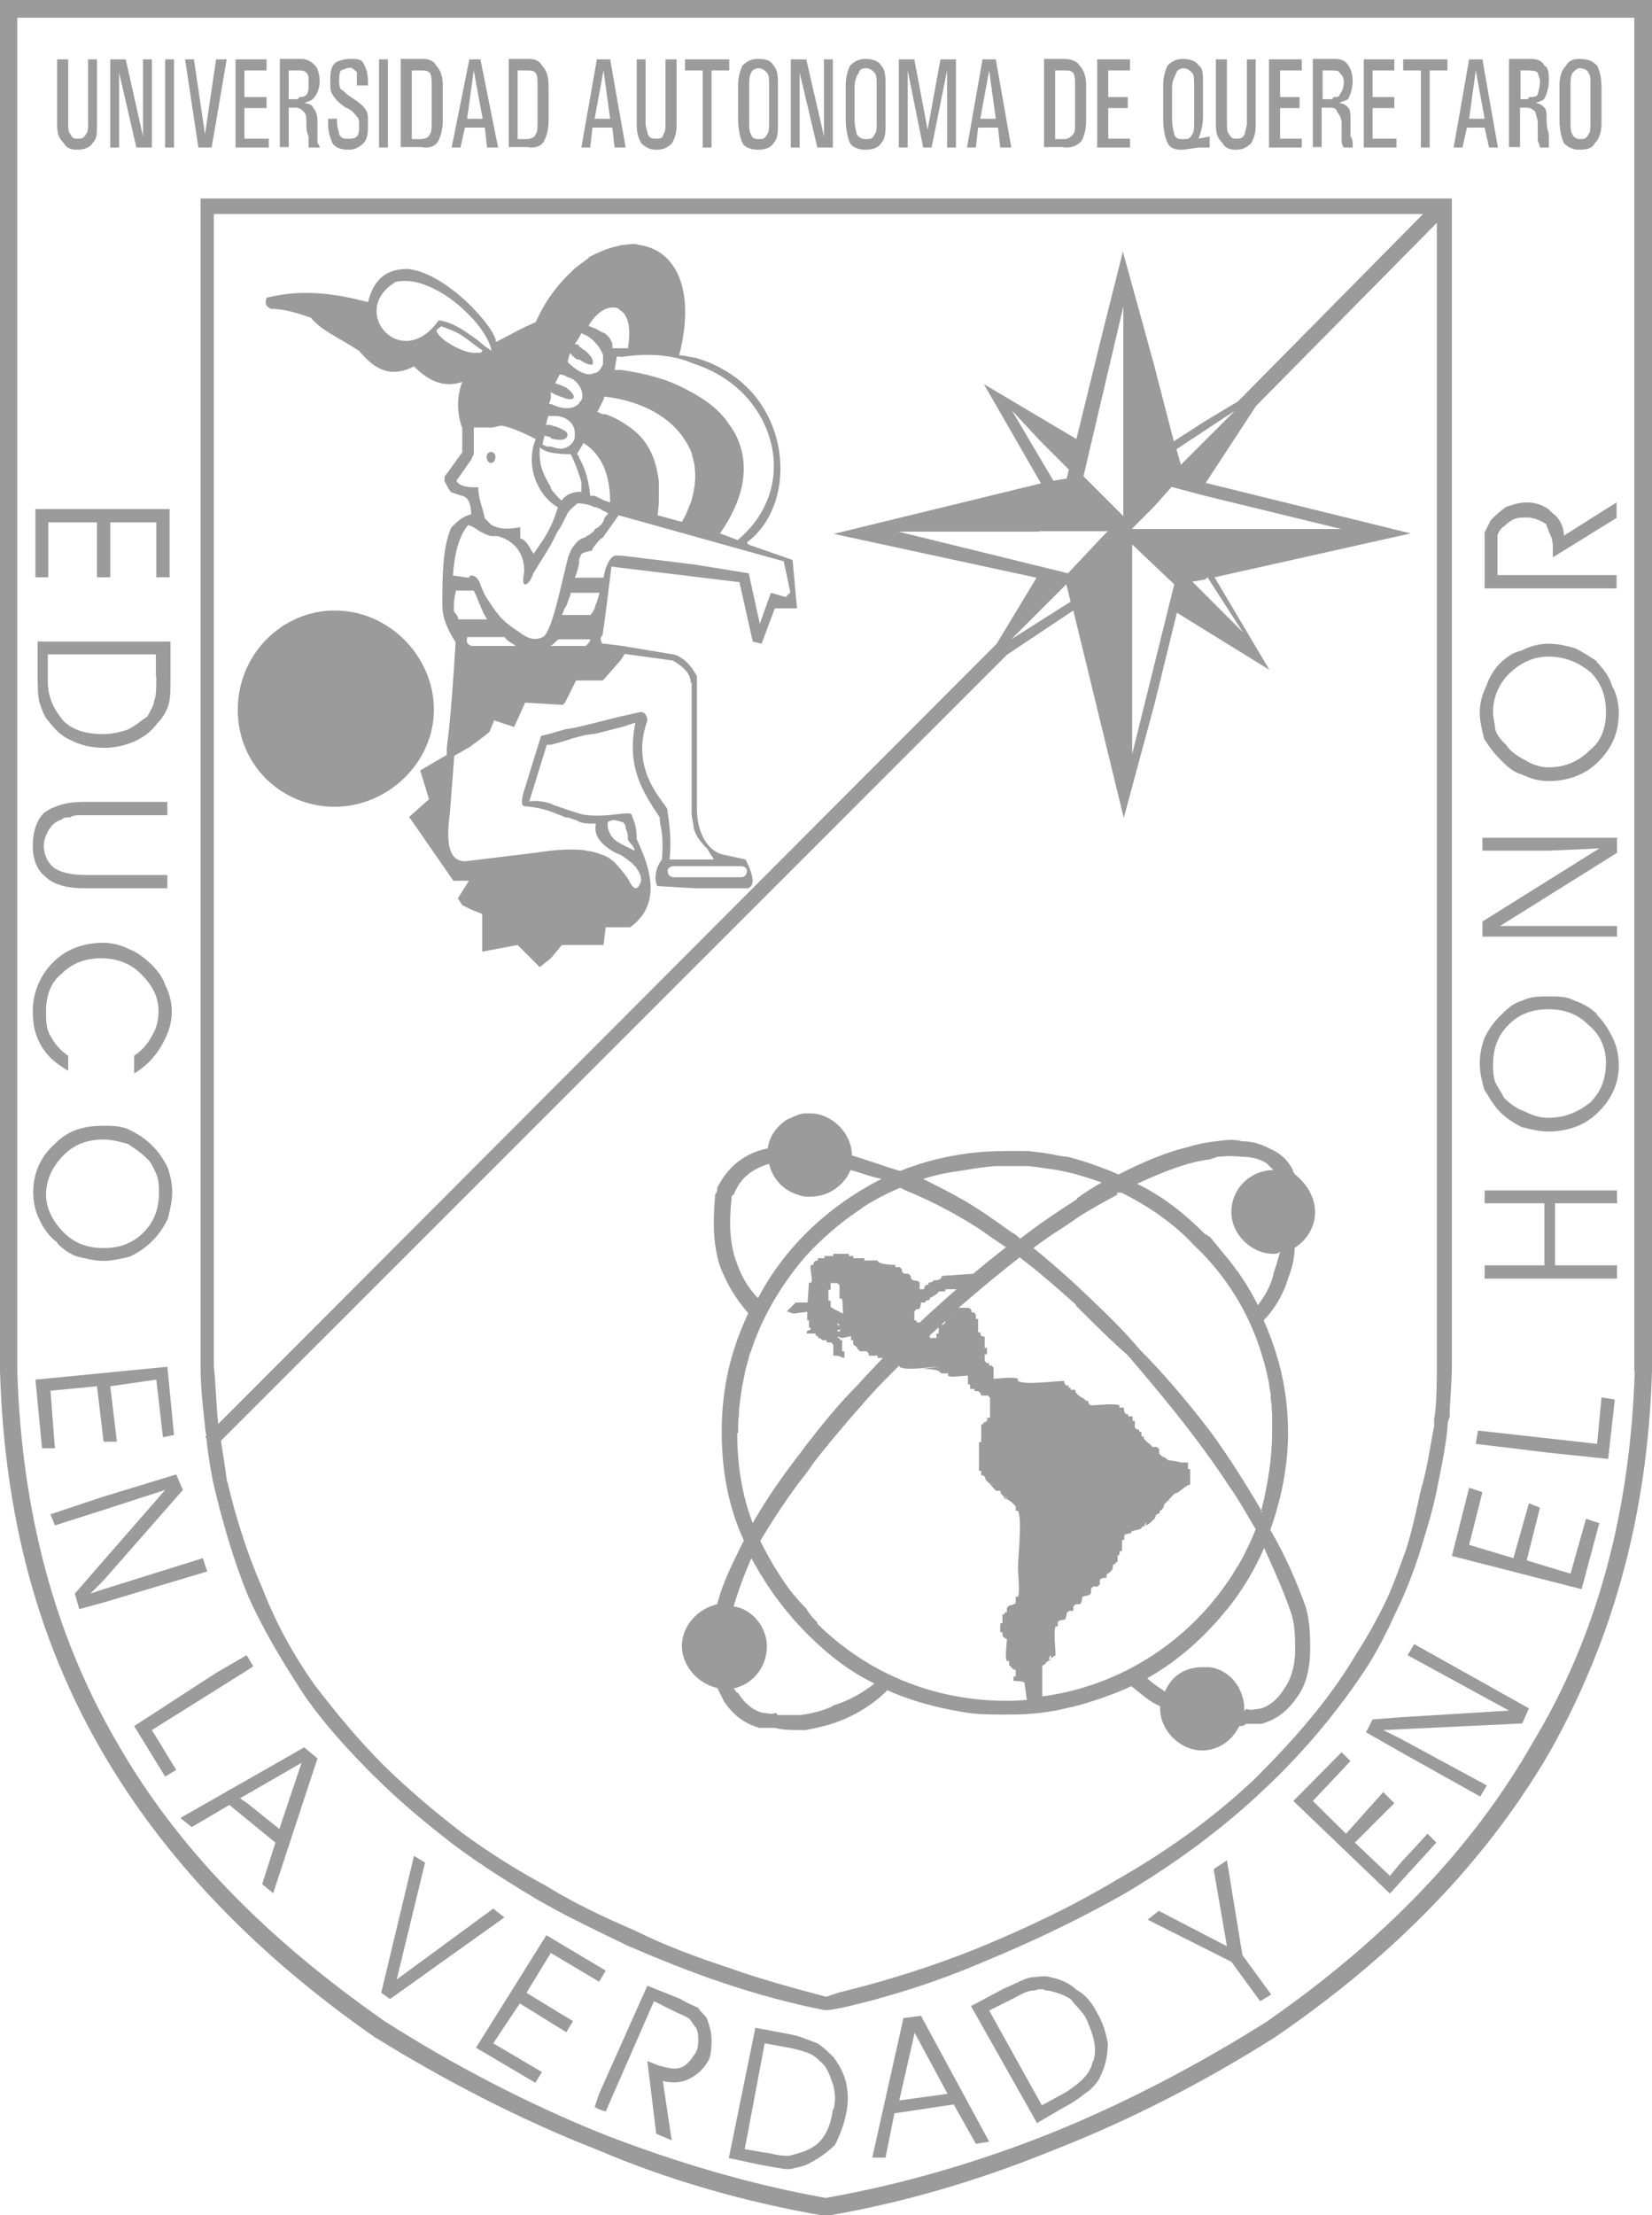 <?xml version="1.0" encoding="UTF-8"?>
<svg id="uuid-54b910a9-ac3d-4aa6-838c-bded0f891dce" data-name="Capa 1" xmlns="http://www.w3.org/2000/svg" viewBox="0 0 37.31 50">
  <defs>
    <style>
      .uuid-115b1f84-6197-4be4-980b-b2d78dd69f38 {
        fill: #9c9b9b;
        fill-rule: evenodd;
      }
    </style>
  </defs>
  <path class="uuid-115b1f84-6197-4be4-980b-b2d78dd69f38" d="M37.11,0H0v30.95c.1,3.28.85,6.07,2.29,8.56,1.44,2.49,3.53,4.63,6.17,6.47,1.54.95,3.23,1.84,5.02,2.54,1.64.7,3.38,1.19,5.12,1.49h.1c1.74-.3,3.43-.8,5.12-1.49,1.79-.7,3.48-1.59,4.98-2.54,2.69-1.84,4.78-3.98,6.22-6.47,1.39-2.49,2.19-5.27,2.29-8.56V0h-.2ZM36.92,30.95c-.1,3.18-.85,5.97-2.29,8.36-1.39,2.44-3.38,4.48-6.02,6.32-1.49.94-3.18,1.84-4.93,2.54-1.64.65-3.33,1.14-5.03,1.44-1.69-.3-3.38-.8-5.03-1.44-1.74-.7-3.43-1.59-4.92-2.54-2.64-1.84-4.68-3.88-6.07-6.32-1.39-2.39-2.14-5.17-2.24-8.36V.4h36.52v30.55Z"/>
  <path class="uuid-115b1f84-6197-4be4-980b-b2d78dd69f38" d="M4.53,4.48v26.37c0,.45.05.9.1,1.34,0,.07.02.15.03.22l-.03.03.03.02c.04.36.09.71.17,1.07.2.85.45,1.69.75,2.44.35.8.8,1.54,1.29,2.29.45.65.99,1.24,1.54,1.79.6.6,1.19,1.09,1.84,1.59.6.45,1.24.85,1.89,1.24.7.4,1.34.7,2.04,1.04.7.3,1.44.6,2.19.85.75.25,1.49.45,2.24.6h.1l.3-.05c1.09-.25,2.19-.6,3.23-1.05,1.09-.45,2.14-.95,3.18-1.54,1.09-.65,2.19-1.44,3.18-2.39.85-.8,1.64-1.74,2.29-2.74.25-.4.45-.8.65-1.24.2-.4.35-.8.5-1.24.15-.5.3-.95.4-1.44.1-.5.2-.95.25-1.44,0-.05,0-.15.05-.25,0-.35.05-.75.05-1.14V4.48H4.53ZM32.39,31.99v.2c-.1.5-.15.94-.3,1.44-.1.45-.2.94-.35,1.39-.15.4-.3.85-.5,1.24-.2.4-.4.75-.65,1.14-.6,1-1.39,1.89-2.24,2.74-.95.9-1.99,1.64-3.13,2.29-1,.6-2.04,1.09-3.13,1.54-.99.4-2.09.75-3.13,1l-.3.1c-.75-.2-1.49-.4-2.19-.65-.75-.25-1.44-.5-2.14-.85-.7-.3-1.34-.6-1.99-1-.65-.35-1.29-.75-1.89-1.19-.65-.5-1.24-1-1.79-1.54-.55-.55-1.04-1.14-1.54-1.79-.5-.7-.9-1.44-1.19-2.19-.35-.8-.6-1.59-.8-2.44v.05c-.04-.32-.09-.63-.14-.95L22.74,14.78l.75-.5.75-.5,1.14,4.68.7-2.59.5-2.04,2.09,1.29-1.24-2.09,4.43-.99-4.63-1.14,1.14-1.74,4.08-4.13v25.82c0,.35,0,.75-.05,1.14ZM23.48,11.99h1.54l-.1.1-.8.85-3.83-.94h3.18ZM22.84,9.25l.65.7.65.65-.05.2-.3.05-.94-1.59ZM25.37,6.92v4.73l-.45-.45-.45-.45.9-3.83ZM27.86,9.3l-1.19,1.19-.1-.35,1.29-.85ZM27.21,11.19l3.08.75h-4.73l.5-.5.4-.45.75.2ZM26.92,13.13l.3-.05.05-.05.8,1.24-1.14-1.14ZM25.57,12.29l.95.9-.95,3.83v-4.73ZM24.08,13.18l.1.4-1.34.85,1.24-1.24ZM32.14,4.83l-4.18,4.23-.75.45-.7.45-.45-1.74-.7-2.54-.45,1.79-.6,2.44-2.09-1.24,1.29,2.24-4.68,1.14,4.58.99-.9,1.49L4.93,32.14c-.05-.4-.05-.85-.1-1.29V4.83h27.32Z"/>
  <path class="uuid-115b1f84-6197-4be4-980b-b2d78dd69f38" d="M25.97,32.54s0,.07.01.09c0,0,0-.03-.01-.09Z"/>
  <path class="uuid-115b1f84-6197-4be4-980b-b2d78dd69f38" d="M26.32,32.93h0s0,0,0,0c0,0,0,0,0,0Z"/>
  <path class="uuid-115b1f84-6197-4be4-980b-b2d78dd69f38" d="M23.73,37.46s-.03,0-.04,0c.01.02.04.02.04,0Z"/>
  <path class="uuid-115b1f84-6197-4be4-980b-b2d78dd69f38" d="M22.74,33.88s-.05-.07-.06-.09c-.02,0,0,.02.06.09Z"/>
  <path class="uuid-115b1f84-6197-4be4-980b-b2d78dd69f38" d="M26.47,33.88s-.07,0-.09.01c0,0,.03,0,.09-.01Z"/>
  <path class="uuid-115b1f84-6197-4be4-980b-b2d78dd69f38" d="M26.32,32.89s0,.04.02.06c0,0,0-.02-.02-.06Z"/>
  <path class="uuid-115b1f84-6197-4be4-980b-b2d78dd69f38" d="M26.34,32.94s0,0,0,0c.02.02.02.01,0,0Z"/>
  <polygon class="uuid-115b1f84-6197-4be4-980b-b2d78dd69f38" points="31.64 42.04 31.39 42.34 30.6 41.59 31.49 40.7 31.24 40.45 30.4 41.39 29.65 40.65 30.5 39.75 30.3 39.55 29.21 40.65 31.39 42.74 32.44 41.59 32.24 41.39 31.64 42.04"/>
  <polygon class="uuid-115b1f84-6197-4be4-980b-b2d78dd69f38" points="5.49 37.76 5.57 37.71 5.72 37.61 5.57 37.36 4.88 37.76 3.03 38.96 3.73 40.1 3.98 39.95 3.43 39.05 5.49 37.76"/>
  <path class="uuid-115b1f84-6197-4be4-980b-b2d78dd69f38" d="M4.08,41.04l.25.2.85-.5,1.04.85-.3.94.25.2,1-3.04-.3-.25-2.79,1.59ZM6.32,41.29l-.75-.6-.15-.1,1.39-.8-.5,1.49Z"/>
  <polygon class="uuid-115b1f84-6197-4be4-980b-b2d78dd69f38" points="12.44 44.08 13.53 44.73 13.68 44.48 12.34 43.68 10.75 46.22 12.09 47.01 12.24 46.77 11.14 46.12 11.74 45.22 12.79 45.87 12.94 45.62 11.89 44.98 12.44 44.08"/>
  <path class="uuid-115b1f84-6197-4be4-980b-b2d78dd69f38" d="M24.33,44.93c-.15-.15-.35-.25-.6-.3-.15-.05-.3,0-.45,0-.2.05-.35.15-.6.25l-.75.4,1.49,2.64.6-.35c.3-.15.45-.3.6-.4.1-.1.2-.2.25-.35.1-.2.15-.45.15-.7-.05-.25-.1-.45-.25-.7-.1-.2-.25-.4-.45-.5ZM24.68,46.52c-.05.3-.3.5-.6.7l-.55.3-1.19-2.14.5-.25c.2-.1.35-.2.5-.2.03,0,.08-.02.12-.03.03,0,.07,0,.1,0,.04.03.08.03.13.03.2.05.35.1.5.2.1.15.25.25.35.45.15.35.25.65.15.95Z"/>
  <polygon class="uuid-115b1f84-6197-4be4-980b-b2d78dd69f38" points="27.71 41.99 27.41 42.19 27.71 43.93 26.17 43.13 25.92 43.33 27.81 44.28 28.46 45.17 28.71 45.02 28.06 44.13 27.71 41.99"/>
  <path class="uuid-115b1f84-6197-4be4-980b-b2d78dd69f38" d="M15.77,45.32c-.1-.05-.25-.1-.4-.2l-.75-.3-1.09,2.44-.1.3.1.05.15.05,1.09-2.49.4.2c.2.1.35.15.4.2.05.05.1.15.15.2.05.1.05.2.05.25,0,.1,0,.2-.05.3-.1.15-.2.3-.35.35-.15.05-.3,0-.5-.05l-.25-.1.2,1.64.35.15-.2-1.34c.2.05.4.05.6-.05.2-.1.35-.25.45-.45.05-.15.05-.3.05-.45s-.05-.3-.1-.45c-.05-.1-.15-.15-.2-.25Z"/>
  <path class="uuid-115b1f84-6197-4be4-980b-b2d78dd69f38" d="M20.4,45.57l-.7,3.13h.3l.2-1,1.34-.2.5.89.3-.05-1.54-2.84-.4.05ZM20.65,45.87l.75,1.39-1.09.15.35-1.54Z"/>
  <path class="uuid-115b1f84-6197-4be4-980b-b2d78dd69f38" d="M18.81,46.42c-.1-.1-.2-.2-.35-.3-.15-.05-.35-.15-.6-.2l-.8-.15-.6,2.94.7.15c.3.05.5.1.65.1h.05c.15-.05.3-.05.45-.15.2-.1.4-.25.55-.4.1-.2.2-.45.25-.7.05-.25.05-.45,0-.7-.05-.2-.15-.4-.3-.6ZM18.81,47.61c-.05.4-.2.7-.45.85-.15.1-.35.15-.54.2-.12,0-.26-.01-.4-.05l-.6-.1.45-2.39.55.1c.25.05.4.1.5.15.1.05.2.15.3.25.1.15.15.3.2.45.05.2.05.4,0,.55Z"/>
  <path class="uuid-115b1f84-6197-4be4-980b-b2d78dd69f38" d="M.85,14.48v.7c0,.3,0,.55.05.7.05.15.1.3.2.4.15.2.3.35.55.45.2.1.45.15.7.15s.45-.05.7-.15c.2-.1.35-.2.5-.4.1-.1.2-.25.25-.4.05-.15.05-.35.05-.6v-.85H.85ZM3.53,15.27c0,.25,0,.45-.05.55,0,.1-.1.25-.15.35-.15.1-.25.2-.45.3-.15.05-.35.1-.55.1-.4,0-.7-.1-.9-.3-.2-.25-.35-.5-.35-.9v-.6h2.44v.5Z"/>
  <polygon class="uuid-115b1f84-6197-4be4-980b-b2d78dd69f38" points="11.14 43.08 8.96 44.68 9.6 42.04 9.35 41.89 8.61 44.98 8.81 45.12 11.39 43.28 11.14 43.08"/>
  <path class="uuid-115b1f84-6197-4be4-980b-b2d78dd69f38" d="M1.04,19.8c.15.15.45.25.85.25h1.89v-.3h-1.84c-.3,0-.55-.05-.7-.15-.15-.1-.25-.3-.25-.5,0-.15.05-.25.1-.35.1-.15.15-.2.3-.25.05-.05.1-.05.2-.05.05-.05.15-.05.3-.05h1.89v-.3h-1.89c-.4,0-.7.1-.9.25-.15.15-.25.4-.25.75,0,.3.1.55.3.7Z"/>
  <polygon class="uuid-115b1f84-6197-4be4-980b-b2d78dd69f38" points="1.09 11.79 2.19 11.79 2.19 13.03 2.34 13.03 2.49 13.03 2.49 11.79 3.53 11.79 3.53 13.03 3.83 13.03 3.83 11.49 2.34 11.49 .8 11.49 .8 13.03 1.09 13.03 1.09 11.79"/>
  <path class="uuid-115b1f84-6197-4be4-980b-b2d78dd69f38" d="M1.54,24.18v-.35c-.15-.1-.3-.25-.4-.45-.1-.15-.1-.35-.1-.55,0-.35.1-.65.35-.85.25-.25.55-.35.89-.35s.65.1.9.35c.25.25.4.5.4.85,0,.2-.05.4-.15.55-.1.2-.25.35-.4.45v.4c.25-.15.45-.35.6-.6.15-.25.25-.5.25-.8,0-.2-.05-.4-.15-.6-.05-.15-.15-.3-.3-.45-.15-.15-.35-.3-.5-.35-.2-.1-.4-.15-.6-.15-.45,0-.85.15-1.14.45-.3.3-.45.7-.45,1.09,0,.3.05.55.2.8.15.25.35.4.6.55Z"/>
  <polygon class="uuid-115b1f84-6197-4be4-980b-b2d78dd69f38" points="1.14 31.39 2.19 31.29 2.34 32.54 2.64 32.54 2.49 31.29 3.53 31.14 3.68 32.44 3.93 32.39 3.78 30.85 .8 31.14 .95 32.69 1.24 32.69 1.14 31.39"/>
  <path class="uuid-115b1f84-6197-4be4-980b-b2d78dd69f38" d="M1.29,28.06c.15.15.3.25.45.3.2.05.4.1.6.1s.4-.05.6-.1c.2-.1.35-.2.5-.35.15-.15.25-.3.35-.5.05-.2.1-.4.1-.6s-.05-.4-.1-.55c-.1-.2-.2-.35-.35-.5-.15-.15-.3-.25-.5-.35-.2-.1-.4-.1-.6-.1-.45,0-.8.1-1.09.4-.35.3-.5.7-.5,1.09,0,.25.05.45.15.65.1.2.2.35.4.5ZM1.44,26.07c.25-.25.55-.35.9-.35.2,0,.35.05.55.1.15.1.3.2.45.35.1.1.15.25.2.35.05.15.05.25.05.4,0,.35-.1.65-.35.9-.25.25-.55.35-.9.35s-.65-.1-.9-.35c-.25-.25-.4-.55-.4-.85,0-.35.15-.65.4-.9Z"/>
  <polygon class="uuid-115b1f84-6197-4be4-980b-b2d78dd69f38" points="4.58 35.17 2.34 35.87 2.04 35.97 2.34 35.67 4.13 33.63 3.98 33.28 2.34 33.78 1.14 34.18 1.24 34.43 2.34 34.08 3.73 33.63 1.69 35.97 1.79 36.32 2.34 36.17 4.68 35.47 4.58 35.17"/>
  <path class="uuid-115b1f84-6197-4be4-980b-b2d78dd69f38" d="M33.53,12.04v1.24h2.98v-.3h-2.69v-.9s.05-.15.15-.2c.05-.05.1-.1.2-.15.1-.05.2-.05.3-.05.15,0,.3.05.45.15,0,.05.05.1.05.15.05.1.1.2.1.35v.25l1.44-.89v-.35l-1.19.75c0-.2-.1-.4-.25-.5q-.05-.05-.1-.1c-.15-.1-.3-.15-.5-.15-.15,0-.3.05-.45.1-.15.1-.25.2-.35.3-.05.1-.1.2-.15.3Z"/>
  <polygon class="uuid-115b1f84-6197-4be4-980b-b2d78dd69f38" points="33.48 21.14 34.98 21.14 36.52 21.14 36.52 20.9 34.98 20.9 33.88 20.9 36.52 19.25 36.52 18.91 34.98 18.91 33.48 18.91 33.48 19.2 34.98 19.2 36.12 19.15 33.48 20.8 33.48 21.14"/>
  <path class="uuid-115b1f84-6197-4be4-980b-b2d78dd69f38" d="M36.07,14.93c-.15-.1-.3-.2-.5-.3-.2-.05-.35-.1-.6-.1-.2,0-.4.05-.6.15-.2.05-.35.15-.5.3-.15.15-.25.35-.3.5-.1.2-.15.4-.15.6s.05.4.1.6c.1.15.2.3.35.45.15.15.3.3.5.35.2.1.4.15.6.15.45,0,.85-.15,1.14-.45.3-.3.45-.65.45-1.09,0-.2-.05-.45-.15-.6-.05-.2-.2-.4-.35-.55ZM35.92,16.92c-.25.25-.55.4-.95.4-.15,0-.35-.05-.5-.15-.2-.1-.35-.2-.45-.35-.1-.1-.2-.2-.25-.35,0-.1-.05-.25-.05-.4,0-.35.15-.65.35-.85.25-.25.55-.4.9-.4.4,0,.7.15.95.35.25.25.35.55.35.9s-.1.65-.35.85Z"/>
  <polygon class="uuid-115b1f84-6197-4be4-980b-b2d78dd69f38" points="31.79 37.36 34.08 38.61 31.64 38.76 31 38.81 30.85 39.1 31.64 39.55 33.43 40.55 33.58 40.3 31.64 39.25 31.24 39.05 34.38 38.9 34.53 38.56 31.94 37.11 31.79 37.36"/>
  <path class="uuid-115b1f84-6197-4be4-980b-b2d78dd69f38" d="M36.07,22.89c-.15-.15-.35-.25-.5-.3-.2-.1-.35-.1-.6-.1-.2,0-.4,0-.6.1-.2.05-.35.2-.5.35-.15.15-.25.3-.35.5-.05.15-.1.35-.1.55,0,.25.05.4.1.6.1.15.2.35.35.5.15.15.3.25.5.35.2.05.4.1.6.1.45,0,.85-.15,1.14-.45.3-.3.45-.65.45-1.04,0-.25-.05-.45-.15-.65-.1-.2-.2-.35-.35-.5ZM35.92,24.88c-.25.2-.55.35-.95.35-.2,0-.35-.05-.55-.15-.15-.05-.3-.15-.45-.3-.05-.1-.15-.25-.2-.35-.05-.15-.05-.3-.05-.4,0-.35.1-.65.35-.9.25-.25.55-.35.9-.35s.65.1.9.35c.25.2.4.5.4.85s-.1.65-.35.9Z"/>
  <polygon class="uuid-115b1f84-6197-4be4-980b-b2d78dd69f38" points="33.53 26.87 33.53 27.16 34.88 27.16 34.88 28.56 33.53 28.56 33.53 28.86 34.98 28.86 36.52 28.86 36.52 28.56 35.12 28.56 35.12 27.16 36.52 27.16 36.52 26.87 34.98 26.87 33.53 26.87"/>
  <polygon class="uuid-115b1f84-6197-4be4-980b-b2d78dd69f38" points="35.47 35.52 34.48 35.22 34.78 34.03 34.53 33.93 34.18 35.17 33.18 34.87 33.48 33.68 33.18 33.58 32.79 35.12 35.72 35.87 36.12 34.38 35.82 34.28 35.47 35.52"/>
  <polygon class="uuid-115b1f84-6197-4be4-980b-b2d78dd69f38" points="36.07 32.59 33.38 32.29 33.33 32.59 34.98 32.79 36.32 32.93 36.47 31.59 36.17 31.54 36.07 32.59"/>
  <path class="uuid-115b1f84-6197-4be4-980b-b2d78dd69f38" d="M13.33,3.33l.05-.45h.45l.05.45h.25l-.35-1.99h-.3l-.35,1.99h.2ZM13.63,1.59l.15,1.09h-.35l.2-1.09Z"/>
  <polygon class="uuid-115b1f84-6197-4be4-980b-b2d78dd69f38" points="15.87 3.33 15.97 3.33 16.07 3.33 16.07 1.59 16.47 1.59 16.47 1.44 16.47 1.34 15.47 1.34 15.47 1.44 15.47 1.59 15.87 1.59 15.87 3.33"/>
  <path class="uuid-115b1f84-6197-4be4-980b-b2d78dd69f38" d="M14.83,3.38c.15,0,.25-.05.35-.15.05-.1.1-.2.1-.4v-1.49h-.25v1.44c0,.1,0,.2-.05.25,0,.1-.1.1-.15.1-.1,0-.15,0-.2-.1,0-.05-.05-.15-.05-.25v-1.44h-.2v1.49c0,.2.05.3.1.4.1.1.2.15.35.15Z"/>
  <polygon class="uuid-115b1f84-6197-4be4-980b-b2d78dd69f38" points="6.07 3.23 6.07 3.13 5.52 3.13 5.52 2.44 6.02 2.44 6.02 2.34 6.02 2.19 5.52 2.19 5.52 1.59 6.02 1.59 6.02 1.44 6.02 1.34 5.32 1.34 5.32 3.33 6.07 3.33 6.07 3.23"/>
  <polygon class="uuid-115b1f84-6197-4be4-980b-b2d78dd69f38" points="4.63 3.33 4.78 3.33 5.12 1.34 4.98 1.34 4.88 1.34 4.63 3.03 4.38 1.34 4.28 1.34 4.18 1.34 4.48 3.33 4.63 3.33"/>
  <polygon class="uuid-115b1f84-6197-4be4-980b-b2d78dd69f38" points="3.93 3.33 3.93 1.34 3.83 1.34 3.73 1.34 3.73 3.33 3.83 3.33 3.93 3.33"/>
  <path class="uuid-115b1f84-6197-4be4-980b-b2d78dd69f38" d="M6.52,3.33v-.9h.15c.1,0,.15.05.2.1.05.05.05.15.05.25s0,.2.05.3v.25h.25s0-.05-.05-.1v-.5c0-.15-.05-.25-.1-.3,0-.05-.1-.1-.2-.1.1-.05.15-.05.2-.1.1-.1.15-.25.15-.4s-.05-.3-.1-.35c-.1-.1-.2-.15-.3-.15h-.5v1.99h.2ZM6.52,1.59h.2c.1,0,.15,0,.2.05.05.05.05.1.05.2,0,.15,0,.25-.05.3-.05.05-.1.05-.15.05l-.05.05h-.2v-.65Z"/>
  <path class="uuid-115b1f84-6197-4be4-980b-b2d78dd69f38" d="M19.55,3.38c.15,0,.3-.05.35-.15.1-.1.1-.25.1-.45v-.8c0-.25,0-.4-.1-.5-.05-.1-.2-.15-.35-.15s-.25.05-.35.15c-.05.1-.1.25-.1.45v.75c0,.25.05.45.1.55.05.1.2.15.35.15ZM19.3,1.94c0-.1.05-.25.1-.3,0-.05.05-.1.15-.1s.15.05.2.1c.05.05.05.15.05.25v.85c0,.15,0,.25-.05.3-.05.1-.1.1-.2.1s-.15-.05-.2-.1c0-.05-.05-.15-.05-.35v-.75Z"/>
  <path class="uuid-115b1f84-6197-4be4-980b-b2d78dd69f38" d="M7.86,3.38c.15,0,.25-.05.35-.15.1-.1.1-.25.1-.45,0-.15,0-.25-.05-.3-.05-.1-.2-.2-.35-.3-.1-.05-.15-.15-.2-.15-.05-.05-.05-.15-.05-.2,0-.1,0-.2.05-.25.05,0,.1-.05.2-.05.05,0,.1.05.15.1v.3h.25v-.1c0-.2-.05-.3-.1-.4-.05-.1-.15-.1-.3-.1s-.3.05-.35.1c-.1.1-.1.25-.1.4s0,.25.05.3c.05.1.15.2.3.3.15.05.2.15.25.2.05.05.05.1.05.2s0,.2-.05.25c-.05.05-.1.05-.2.05s-.15,0-.2-.1c0-.05-.05-.15-.05-.3v-.05h-.2v.1c0,.2.05.35.1.45.05.1.2.15.35.15Z"/>
  <polygon class="uuid-115b1f84-6197-4be4-980b-b2d78dd69f38" points="8.76 3.33 8.76 1.34 8.66 1.34 8.56 1.34 8.56 3.33 8.66 3.33 8.76 3.33"/>
  <path class="uuid-115b1f84-6197-4be4-980b-b2d78dd69f38" d="M9.55,3.33h.05c.15,0,.25-.05.3-.15.05-.1.1-.25.1-.45v-.8c0-.2-.05-.35-.15-.45-.05-.1-.15-.15-.3-.15h-.5v1.99h.5ZM9.3,1.59h.2c.1,0,.15,0,.2.05.05.05.05.15.05.3v.8c0,.15,0,.25-.05.3,0,.05-.1.1-.2.1h-.2v-1.54Z"/>
  <path class="uuid-115b1f84-6197-4be4-980b-b2d78dd69f38" d="M10.4,3.33l.1-.45h.45l.05.45h.25l-.4-1.99h-.25l-.4,1.99h.2ZM10.7,1.59l.2,1.09h-.35l.15-1.09Z"/>
  <polygon class="uuid-115b1f84-6197-4be4-980b-b2d78dd69f38" points="18.61 3.08 18.21 1.34 18.01 1.34 17.86 1.34 17.86 3.33 17.96 3.33 18.06 3.33 18.06 1.64 18.46 3.33 18.66 3.33 18.81 3.33 18.81 1.34 18.71 1.34 18.61 1.34 18.61 3.08"/>
  <path class="uuid-115b1f84-6197-4be4-980b-b2d78dd69f38" d="M17.12,3.38c.15,0,.3-.05.35-.15.1-.1.1-.25.1-.45v-.8c0-.25,0-.4-.1-.5-.05-.1-.15-.15-.35-.15-.15,0-.25.05-.35.15-.05.1-.1.25-.1.45v.75c0,.25.05.45.1.55.05.1.2.15.35.15ZM16.92,1.94c0-.1,0-.25.05-.3,0-.05.1-.1.15-.1.1,0,.15.05.2.1.05.05.05.15.05.25v.85c0,.15,0,.25-.05.3-.05.1-.1.1-.2.1s-.15-.05-.15-.1c-.05-.05-.05-.15-.05-.35v-.75Z"/>
  <path class="uuid-115b1f84-6197-4be4-980b-b2d78dd69f38" d="M11.94,3.33h.05c.15,0,.25-.05.3-.15.05-.1.1-.25.1-.45v-.8c0-.2-.05-.35-.15-.45-.05-.1-.15-.15-.3-.15h-.45v1.99h.45ZM11.69,1.59h.2c.1,0,.15,0,.2.05.05.05.05.15.05.3v.8c0,.15,0,.25-.05.3,0,.05-.1.1-.2.1h-.2v-1.54Z"/>
  <path class="uuid-115b1f84-6197-4be4-980b-b2d78dd69f38" d="M22.04,3.33l.05-.45h.45l.05.45h.25l-.35-1.99h-.3l-.35,1.99h.2ZM22.34,1.59l.15,1.09h-.35l.2-1.09Z"/>
  <path class="uuid-115b1f84-6197-4be4-980b-b2d78dd69f38" d="M29.85,3.33v-.9h.2c.1,0,.15.05.15.1.05.05.1.15.1.25v.4s0,.1.05.15h.2v-.1s0-.1-.05-.15v-.35c0-.15,0-.25-.05-.3-.05-.05-.1-.1-.2-.1.05-.05.15-.05.2-.1.05-.1.1-.25.1-.4s-.05-.3-.1-.35c-.05-.1-.15-.15-.3-.15h-.5v1.99h.2ZM29.85,1.59h.2c.1,0,.2,0,.2.05.05.05.1.1.1.2,0,.15-.05.25-.1.3,0,.01,0,.02-.01.03-.02.02-.06.02-.13.02,0,.04-.03.05-.04.05,0,0,0,0,0,0h-.2v-.65Z"/>
  <path class="uuid-115b1f84-6197-4be4-980b-b2d78dd69f38" d="M34.33,3.33v-.9h.15c.1,0,.15.05.2.1,0,.05.05.15.05.25v.4s.05.1.05.15h.2v-.3s-.05-.15-.05-.3,0-.25-.05-.3c-.05-.05-.1-.1-.2-.1.1-.05.15-.05.2-.1.05-.1.1-.25.1-.4s0-.3-.1-.35c-.05-.1-.15-.15-.3-.15h-.5v1.99h.25ZM34.33,1.59h.15c.1,0,.2,0,.25.05,0,.05.05.1.05.2,0,.15-.05.25-.05.3-.05.05-.1.05-.2.05,0,.04-.03.05-.04.05,0,0,0,0,0,0h-.15v-.65Z"/>
  <path class="uuid-115b1f84-6197-4be4-980b-b2d78dd69f38" d="M35.67,3.38c.2,0,.3-.05.35-.15.1-.1.15-.25.15-.45v-.8c0-.25-.05-.4-.1-.5-.1-.1-.2-.15-.4-.15-.15,0-.25.05-.3.15-.1.1-.15.25-.15.45v.75c0,.25.05.45.1.55.1.1.2.15.35.15ZM35.47,1.94c0-.1,0-.25.05-.3.05-.05.1-.1.15-.1.1,0,.2.05.2.1.05.05.05.15.05.25v.85c0,.15,0,.25-.05.3-.05.1-.1.1-.2.1-.05,0-.15-.05-.15-.1-.05-.05-.05-.15-.05-.35v-.75Z"/>
  <polygon class="uuid-115b1f84-6197-4be4-980b-b2d78dd69f38" points="29.4 3.23 29.4 3.13 28.91 3.13 28.91 2.44 29.35 2.44 29.35 2.34 29.35 2.19 28.91 2.19 28.91 1.59 29.4 1.59 29.4 1.44 29.4 1.34 28.66 1.34 28.66 3.33 29.4 3.33 29.4 3.23"/>
  <polygon class="uuid-115b1f84-6197-4be4-980b-b2d78dd69f38" points="2.69 3.33 2.69 1.64 3.08 3.33 3.28 3.33 3.43 3.33 3.43 1.34 3.33 1.34 3.23 1.34 3.23 3.08 2.84 1.34 2.69 1.34 2.49 1.34 2.49 3.33 2.59 3.33 2.69 3.33"/>
  <path class="uuid-115b1f84-6197-4be4-980b-b2d78dd69f38" d="M33.03,3.33l.1-.45h.4l.1.45h.2l-.35-1.99h-.3l-.35,1.99h.2ZM33.33,1.59l.2,1.09h-.35l.15-1.09Z"/>
  <polygon class="uuid-115b1f84-6197-4be4-980b-b2d78dd69f38" points="31.54 3.23 31.54 3.13 31 3.13 31 2.44 31.49 2.44 31.49 2.34 31.49 2.19 31 2.19 31 1.59 31.49 1.59 31.49 1.44 31.49 1.34 30.8 1.34 30.8 3.33 31.54 3.33 31.54 3.23"/>
  <polygon class="uuid-115b1f84-6197-4be4-980b-b2d78dd69f38" points="32.09 3.33 32.19 3.33 32.29 3.33 32.29 1.59 32.69 1.59 32.69 1.44 32.69 1.34 31.69 1.34 31.69 1.44 31.69 1.59 32.09 1.59 32.09 3.33"/>
  <path class="uuid-115b1f84-6197-4be4-980b-b2d78dd69f38" d="M27.91,3.38c.15,0,.25-.05.35-.15.05-.1.1-.2.1-.4v-1.49h-.2v1.44c0,.1-.05.2-.05.25-.05.1-.1.1-.2.1-.05,0-.1,0-.15-.1-.05-.05-.05-.15-.05-.25v-1.44h-.25v1.49c0,.2.05.3.15.4.05.1.15.15.3.15Z"/>
  <path class="uuid-115b1f84-6197-4be4-980b-b2d78dd69f38" d="M24.03,3.33h.05c.15,0,.25-.05.35-.15.05-.1.1-.25.1-.45v-.8c0-.2-.05-.35-.15-.45-.05-.1-.2-.15-.35-.15h-.45v1.99h.45ZM23.83,1.59h.2c.1,0,.15,0,.2.05.05.05.05.15.05.3v.8c0,.15,0,.25-.05.3-.05.05-.1.1-.2.1h-.2v-1.54Z"/>
  <path class="uuid-115b1f84-6197-4be4-980b-b2d78dd69f38" d="M1.74,3.38c.15,0,.3-.05.35-.15.1-.1.1-.2.1-.4v-1.49h-.2v1.44c0,.1,0,.2-.05.25-.05.1-.1.1-.2.1-.05,0-.1,0-.15-.1-.05-.05-.05-.15-.05-.25v-1.44h-.25v1.49c0,.2.05.3.15.4.05.1.15.15.3.15Z"/>
  <polygon class="uuid-115b1f84-6197-4be4-980b-b2d78dd69f38" points="20.5 3.33 20.5 1.59 20.85 3.33 20.95 3.33 21.04 3.33 21.39 1.59 21.39 3.33 21.49 3.33 21.59 3.33 21.59 1.34 21.39 1.34 21.24 1.34 20.95 2.93 20.65 1.34 20.5 1.34 20.3 1.34 20.3 3.33 20.4 3.33 20.5 3.33"/>
  <polygon class="uuid-115b1f84-6197-4be4-980b-b2d78dd69f38" points="25.52 3.23 25.52 3.13 25.03 3.13 25.03 2.44 25.47 2.44 25.47 2.34 25.47 2.19 25.03 2.19 25.03 1.59 25.52 1.59 25.52 1.44 25.52 1.34 24.78 1.34 24.78 3.33 25.52 3.33 25.52 3.23"/>
  <path class="uuid-115b1f84-6197-4be4-980b-b2d78dd69f38" d="M26.67,3.38h.05l.35-.05h.25v-.25l-.25.05c.05-.15.1-.3.1-.5v-.75c0-.2,0-.35-.1-.4-.05-.1-.2-.15-.35-.15s-.25.05-.35.15c-.05.1-.1.25-.1.45v.75c0,.25.05.45.1.55.05.1.15.15.3.15ZM26.47,1.99c0-.15.05-.25.1-.35,0-.05.1-.1.15-.1.1,0,.15.05.2.1.05.05.05.15.05.35v.7c0,.2,0,.3-.05.35-.05.1-.1.1-.2.1s-.15,0-.2-.1c0-.05-.05-.15-.05-.35v-.7Z"/>
  <path class="uuid-115b1f84-6197-4be4-980b-b2d78dd69f38" d="M29.25,28.16c.3-.2.45-.5.45-.8,0-.35-.2-.65-.45-.85,0,0-.05-.05-.05-.1-.1-.2-.25-.35-.45-.45-.2-.1-.4-.2-.7-.2-.14-.04-.31-.04-.5-.01-.22.02-.45.06-.72.14-.47.11-.98.32-1.57.62-.09-.04-.18-.08-.28-.12-.02,0-.04-.01-.06-.02-.26-.1-.53-.19-.81-.26-.07,0-.15-.02-.22-.03-.23-.05-.46-.08-.7-.1-.02,0-.05,0-.07,0-.06,0-.11,0-.17,0-.04,0-.09,0-.13,0h-.1c-.85,0-1.64.15-2.39.45-.35-.1-.75-.25-1.09-.35,0-.5-.45-.95-.95-.95h-.1c-.08,0-.16.03-.23.06,0,0-.02,0-.03.01-.04.02-.09.04-.13.06,0,0,0,0-.01,0-.24.15-.42.39-.45.66-.5.1-.9.4-1.14.89,0,.05,0,.1-.05.15v.05c-.05.55-.05,1.04.1,1.54.15.4.35.75.65,1.09-.4.85-.6,1.69-.6,2.69,0,.85.15,1.69.5,2.44-.25.5-.5,1-.6,1.44-.45.1-.8.5-.8.94s.35.85.8.95c.05.1.1.2.15.3.2.3.45.5.8.6h.35c.15.04.32.05.5.05.07,0,.13,0,.2,0,.25-.05.5-.1.75-.2.4-.15.8-.4,1.09-.7.55.25,1.14.4,1.74.5.3.05.6.05.94.05h.1c.45,0,.9-.05,1.29-.15.29-.06.57-.15.85-.25.2-.07.4-.15.59-.24.2.15.4.35.65.45v.05c0,.5.45.95.95.95.17,0,.33-.05.46-.13,0,0,.01,0,.02-.01.01,0,.03-.02.04-.03.13-.09.24-.22.32-.38.05,0,.1,0,.15-.05h.35c.35-.1.6-.3.8-.6.2-.25.3-.65.3-1.09,0-.25,0-.6-.1-.95-.2-.55-.45-1.14-.8-1.74.25-.7.4-1.44.4-2.19,0-.94-.2-1.74-.55-2.54.25-.25.45-.6.55-.94.1-.25.15-.5.15-.7ZM24.32,27.07c-.41.26-.84.55-1.28.89-.05-.05-.1-.1-.2-.15-.35-.25-.7-.5-1.04-.7-.35-.2-.65-.35-.95-.5.3-.1.6-.15.95-.2.22-.04.44-.07.68-.09.09,0,.17,0,.26,0,.07,0,.13,0,.2,0,.05,0,.11,0,.16,0,.04,0,.08,0,.11,0,.23.02.45.06.67.09.15.03.3.06.44.1.19.06.37.11.56.18-.19.11-.37.22-.56.36ZM24.3,29.47c.39.39.78.78,1.17,1.12.47.55.95,1.12,1.38,1.68.33.43.64.86.92,1.29,0,.01.02.03.03.04.03.05.07.1.1.15.17.27.32.53.46.77-.11.27-.24.54-.38.79,0,.01-.02.03-.03.04-.07.12-.14.24-.22.35,0,0,0,0,0,0-.95,1.39-2.46,2.36-4.19,2.59v-.69s.1-.05.1-.1c.08,0,.03-.03.06-.04-.01-.02-.01-.06.04-.1,0,.04,0,.06-.01.08.02-.02.05-.04.11-.08,0-.1-.05-.55,0-.65h.05v-.1l.05-.05c-.05.05,0,0,.1,0l.05-.05c-.05.05,0,0,0-.1l.05-.05s0,0,.05,0h.05s0,0,0-.1l.05-.05h.1l.05-.05c-.05.05,0,0,0-.1l.05-.05c-.05.05,0,0,.1,0l.05-.05v-.1l.05-.05s0,0,.1,0l.05-.05s0,0,0-.1l.05-.05c-.05.05,0,0,.1,0,0-.05,0-.1.05-.1l.05-.05.05-.05c-.05.05,0,0,0-.1.1,0,0-.05.1-.05v-.15h.05c-.05,0,0,0,0-.1h.05v-.25h.05v-.1l.05-.05c-.05.05,0,0,.1,0,0-.1.25-.05.25-.15,0,0,.04,0,.07-.03-.02,0-.01-.03.03-.07,0,.04-.02.06-.03.07.02,0,.08-.02.13-.07l.05-.05.05-.05c0-.1.1-.1.1-.1v-.05s.1-.05.1-.15l.05-.05.05-.05s-.02.02,0,.01c0-.01.03-.05.09-.11l.05-.05c.1,0,.25-.2.35-.2v-.35h-.05v-.15h-.15s-.2-.05-.3-.05l-.04-.04s-.06-.03-.11-.06l-.05-.05s0,0,0-.1l-.05-.05s0,0-.1,0l-.05-.05s.02.02.01,0c-.01,0-.05-.03-.11-.09l-.05-.05v-.05h-.05v-.1h-.05v-.05h-.05l-.05-.05v-.15h-.05v-.1h-.1v-.05h-.05l-.05-.05c.05.05,0,0,0-.1h-.1v-.05c-.1-.05-.5,0-.65,0l-.05-.05v-.05h-.05l-.05-.05q-.2-.1-.2-.2h-.1v-.05s0,0-.05,0v-.05h-.1c.1,0,0,0,0-.1-.2,0-.9.1-1.04,0v-.05c-.1-.05-.45,0-.55,0v-.25l-.05-.05h-.05v-.05h-.05l-.05-.05v-.15h.05v-.15h-.05v-.25c-.1,0-.1-.05-.1-.1h-.05v-.3h-.05v-.1l-.05-.05h-.05v-.05l-.05-.05h-.24c.46-.4.93-.79,1.38-1.14.43.33.85.69,1.27,1.07ZM18.46,36.62s-.1-.1-.14-.15c-.04-.05-.08-.1-.1-.15-.14-.14-.26-.28-.38-.43-.25-.34-.47-.71-.67-1.11.3-.5.65-1.04,1.05-1.54.04-.06.09-.12.13-.19.4-.52.85-1.04,1.31-1.56.21-.23.43-.45.65-.67v.03c.15.1.7,0,.9,0-.75.1-.2,0,0,.1l.05.05h.15v.05c.05.05.35,0,.45,0v.2h.05v.1h.1v.05h.15c-.15,0,0,0,0,.1h.15l.05.05v.45h-.1s.1,0,0,.1c-.1,0,0,.05-.1.05v.4h-.05v.65h.05v.1h.05s.05.05.05.1l.05.05.05.05s-.02-.02,0-.01c0,0,.03,0,.09.01-.04,0-.07,0-.09-.01,0,.01.03.05.09.11l.05.05h.1v.05s.04.06.08.08c.01,0,.03,0,.07.02-.02,0-.04,0-.07-.02-.02,0-.01,0,0,.03.02,0,.09.04.16.09l.05.05.05.05v.1h.05c.1.2,0,1.04,0,1.29,0,.15.05.55,0,.65h-.05v.15s-.1.05-.15.05l-.05.05v.1c-.1,0,0,.05-.1.05v.2h-.05v.2h.05v.15c0-.15,0,0,.1,0,0,.1-.05.45,0,.5h.05v.1c.05,0,.05.1.15.1v.15h-.05v.1s.25,0,.25.05l.05.38c-.15.01-.3.02-.45.02-1.69,0-3.18-.65-4.28-1.74ZM20.75,29.85c-.1,0,0-.05-.1-.05v-.2l.05-.05h.05l.05-.05c-.05.05,0,0,0-.1h.1c0-.1.1,0,.1-.1,0,0,.2-.1.2-.15h.15v-.05h.25c-.28.25-.56.5-.84.76,0,0,0-.01,0-.02ZM20.99,30.15s0,.03-.02.02c0,0,.02-.01.02-.02ZM21,30.14c.07-.06.13-.12.2-.18v.14h-.05v.1h-.15v-.05ZM21.35,29.82s0,.02,0,.03l-.05.05h-.04s.06-.05.09-.08ZM21.5,29.68s.03-.02.04-.03h0s-.05.05-.05.05c.02-.02.02-.02.01-.02ZM16.62,28.46c-.15-.45-.15-.9-.1-1.39,0-.05,0-.1.05-.1.15-.4.45-.6.8-.7.08.35.34.61.66.7.06.02.12.04.18.04h.1c.4,0,.75-.25.9-.6.2.05.45.15.7.2-1.19.6-2.19,1.54-2.79,2.69-.25-.25-.4-.55-.5-.85ZM16.67,32.34c0-.14,0-.28.02-.42,0-.02,0-.04,0-.07.01-.14.03-.28.05-.41,0,0,0,0,0-.01.02-.14.05-.28.08-.42,0,0,0-.01,0-.02.03-.13.07-.25.1-.38.01-.04.02-.07.04-.11.03-.08.05-.15.08-.23.27-.71.67-1.35,1.16-1.92.35-.38.75-.73,1.18-1.02.04-.03.08-.05.11-.08.05-.03.09-.06.14-.09.09-.05.18-.1.27-.15.02-.01.04-.02.06-.03.12-.06.25-.12.37-.17t.1.05c.55.22,1.13.52,1.69.88.2.14.41.29.6.41-.24.19-.49.39-.74.6l-.71.05c0,.1-.15.1-.2.1v.05c0-.05,0,0-.1,0v.05h-.1c.1,0,0,0,0,.1h-.1v-.15l-.05-.05c.05.05,0,0-.1,0l-.05-.05v-.05l-.05-.05s0,0-.1,0l-.05-.05v-.05l-.05-.05h-.1v-.05s-.4,0-.4-.1h-.3v-.05h-.25v-.05h-.1v-.05h-.35v.05h-.2v.05h-.15v.05q-.1,0-.1.1h-.05c-.05.05.05.35,0,.4h-.05l-.03.45h-.27l-.2.2.15.05.31-.04v.19s.04,0,.04,0v.15l.05.05-.1.05v.05h.2v.05h.05v.05h.05l.05.05h.1v.05h.1l.05.05v.25h.05c.1,0,.15.05.2.05v-.15h-.05v-.25c-.1,0,0-.05-.1-.05v-.03l.1.03.2-.04v.09h.05v.1s.1.05.1.1l.05.05h.15l.05.05v.05h.2v.05h.12c-.19.2-.38.4-.56.6-.45.45-.85.95-1.19,1.39-.03.04-.06.08-.08.11-.42.54-.8,1.08-1.11,1.63-.25-.65-.35-1.34-.35-2.04ZM18.91,30.05s0-.01,0-.02l.06-.03v.05h-.05ZM18.96,29.9v.02l-.05-.02h0s0-.02,0-.03l.05.03ZM18.81,29.53s0-.02-.05-.02v-.15h-.05v-.25h.05v-.15h.15l.05.05v.3h.05c.03.06.02.21.03.34l-.22-.11ZM18.81,38.51c-.24.11-.5.17-.73.2h-.51l-.05-.05c-.1.05-.2,0-.3,0-.2-.05-.4-.2-.55-.45-.05,0-.05-.05-.1-.1.45-.1.75-.5.75-.95s-.35-.85-.75-.9c.1-.35.25-.75.4-1.09.35.65.75,1.19,1.24,1.69.45.45.94.85,1.54,1.14-.25.2-.6.4-.95.5ZM29.15,36.37c.1.3.1.6.1.85,0,.4-.1.7-.25.9-.15.25-.35.4-.55.45-.1,0-.2.05-.3,0l-.05.05v-.05c0-.06,0-.13-.02-.19,0-.04-.02-.07-.03-.11,0-.02-.01-.04-.02-.06-.01-.03-.03-.06-.04-.09-.01-.02-.02-.05-.04-.07-.01-.02-.03-.04-.04-.06-.03-.04-.05-.07-.08-.1,0,0,0,0,0,0-.14-.14-.32-.24-.52-.26h-.15c-.4,0-.7.2-.85.55-.15-.1-.3-.2-.4-.3.61-.34,1.16-.81,1.63-1.35.07-.08.14-.17.21-.25.01-.02.03-.03.04-.05.3-.39.56-.83.76-1.29.25.55.45,1,.6,1.44ZM28.51,34.13c-.35-.6-.75-1.24-1.19-1.84-.5-.65-1.04-1.29-1.59-1.84-.32-.38-.66-.72-1-1.04-.45-.44-.91-.85-1.39-1.24.1-.08.2-.15.3-.22.16-.11.32-.21.5-.33.09-.06.17-.12.26-.18.28-.17.56-.33.83-.47v-.05h.1c.6.3,1.19.7,1.64,1.19.52.49.93,1.06,1.23,1.69.21.45.36.92.46,1.42,0,0,0,.02,0,.03.01.08.03.15.04.23,0,.03,0,.05,0,.08,0,.06.02.13.02.19,0,.05,0,.1.01.14,0,.05,0,.1,0,.14,0,.1,0,.2,0,.3,0,.6-.1,1.19-.25,1.79ZM28.76,28.76c-.05.25-.2.5-.35.7-.21-.42-.47-.81-.77-1.16-.11-.13-.21-.26-.32-.39-.05,0-.05-.05-.1-.05-.45-.45-.94-.85-1.54-1.14.65-.3,1.19-.5,1.64-.55.06-.02.12-.04.18-.06.21-.02.4-.02.56,0,.2,0,.4.05.55.15.05.05.1.1.15.15-.5,0-.95.4-.95.95,0,.5.45.94.95.94.05,0,.1,0,.15-.05-.05.2-.1.35-.15.5Z"/>
  <path class="uuid-115b1f84-6197-4be4-980b-b2d78dd69f38" d="M11.09,10.45c.05,0,.1-.05.1-.15,0-.05-.05-.1-.1-.1s-.1.05-.1.1c0,.1.05.15.1.15Z"/>
  <path class="uuid-115b1f84-6197-4be4-980b-b2d78dd69f38" d="M16.87,12.24c1.11-.82,1.03-2.95-.45-3.85-.02-.02-.05-.03-.07-.04,0,0,0,0,0,0-.2-.12-.42-.21-.66-.28-.1,0-.2-.05-.35-.05.4-1.59-.15-2.39-.9-2.49-.15-.05-.25,0-.4,0-.02,0-.04.01-.06.02-.17.03-.34.09-.53.18,0,0,0,0,0,0,0,0,0,0,0,0-.03.02-.07.03-.1.05-.03.01-.05.03-.08.06-.08.06-.16.12-.24.18-.03.02-.07.05-.1.09-.32.29-.62.68-.83,1.16-.35.15-.6.3-.9.45,0-.13-.16-.37-.4-.64-.05-.05-.09-.1-.15-.16-.4-.4-.95-.8-1.44-.85-.4,0-.75.15-.9.75-.75-.2-1.49-.3-2.29-.1-.05.15,0,.2.1.25.3,0,.6.1.9.2.25.3.55.4,1.09.75.3.35.65.65,1.24.35.3.3.65.5,1.09.35-.1.25-.15.65,0,1.04v.55l-.4.55v.1c.05.1.1.2.15.25l.3.1c.1.05.15.2.15.4-.2.05-.3.15-.45.3-.2.45-.2,1.14-.2,1.74,0,.35.15.6.3.85-.05.8-.1,1.59-.2,2.39v.15l-.6.35.2.65-.45.4,1,1.44h.35l-.25.4.1.15.2.1.25.1v.85l.8-.15.5.5.25-.2.25-.3h.94l.05-.4h.55c.85-.6.3-1.64.15-1.99,0-.25-.05-.4-.1-.5,0-.07-.05-.09-.14-.08-.18,0-.52.09-.95.03-.22-.05-.47-.15-.69-.22-.02,0-.03-.02-.05-.03-.08-.02-.15-.04-.22-.05-.02,0-.04,0-.06-.01-.03,0-.05,0-.08,0-.01,0-.03,0-.04,0-.04,0-.08,0-.1.02l.4-1.29h.1l.35-.1.15-.05.27-.07.23-.03.2-.05.4-.1.3-.1c-.2,1,.15,1.54.55,2.14,0,.25.1.3.05.95-.2.25-.15.55-.1.6l.85.05h1.19c.15-.05.15-.25-.05-.65l-.45-.1c-.4-.05-.65-.5-.65-1.04v-2.99s0-.03-.02-.04c-.1-.18-.24-.36-.47-.45l-1.19-.2-.4-.05h-.05s-.1-.1,0-.2l.05-.35.15-1.19,2.89.35.3,1.34.2.05.3-.8h.5l-.1-1.09-1-.35ZM13.18,12.14c-.11.04-.17.11-.21.17-.07.07-.1.17-.14.27-.2.8-.35,1.59-.55,1.79-.2.1-.35.05-.55-.1-.16-.1-.3-.21-.41-.32-.09-.1-.17-.21-.24-.32-.05-.07-.1-.15-.14-.22-.04-.09-.08-.18-.11-.27-.05-.1-.1-.15-.2-.15l-.05.05-.35-.05c.05-.75.25-1.04.35-1.14.11.04.18.09.25.14,0,0,.01,0,.02.01.02.01.04.02.06.03.05.03.11.05.18.07h.15c.35.1.6.35.6.8-.1.5.15.25.2.05l.4-.65.15-.3c.07-.1.11-.17.13-.22.02-.04.04-.08.05-.1,0,0,0-.01.02-.02,0,0,0-.01,0-.02.03-.07.06-.12.25-.28.11,0,.21.02.3.05.03.01.06.03.1.04,0,0,.02,0,.03,0,.05.02.09.04.14.07,0,0,.02.02.03.02,0,0,0,0,.02,0,.03.02.05.03.08.05-.05.05-.1.1-.1.15-.05.1-.1.15-.2.2-.02.04-.05.07-.09.1-.06.04-.11.07-.16.1ZM13.23,14.58h-.8c.1-.05.15-.15.2-.15h.7c0,.05-.05.1-.1.15ZM10.55,14.38h.85c.05.1.2.15.25.2h-1c-.15-.05-.1-.15-.1-.2ZM12.44,10.99c-.11-.17-.19-.34-.23-.51-.02-.13-.03-.26-.02-.38.11.08.22.12.35.13.07.01.15.02.25.02h.1c.1.2.15.35.2.5.02.04.03.1.04.15,0,.06,0,.13,0,.2h-.05c-.1,0-.25.05-.3.1,0,0,0,0,0,0-.04.03-.07.06-.1.1-.1-.1-.2-.2-.25-.3ZM12.43,9.89s0,0,0,0c.15.05.3.05.35,0,.05-.05.05-.1,0-.15-.01-.01-.04-.03-.07-.04-.05-.03-.11-.06-.19-.08-.03,0-.06-.02-.09-.03h-.1l.05-.2h.05c.06,0,.11,0,.16,0,.29.04.41.24.39.43,0,.02,0,.03,0,.05,0,.01,0,.03-.01.04,0,.01,0,.02-.01.03-.05.1-.14.17-.28.19-.07,0-.14-.02-.23-.05-.02,0-.06,0-.09,0-.04-.01-.07-.03-.11-.05l.05-.2c.05.02.1.03.14.04ZM12.44,9v-.15c.15.1.25.1.35.15.25.05.2-.1,0-.25-.04-.02-.06-.03-.09-.04-.05-.02-.1-.04-.16-.06l.1-.2s.08.01.12.03c.01,0,.02.01.03.02.06.02.11.04.15.06.16.11.23.28.21.42,0,0,0,0,0,0,0,.01,0,.02-.01.03-.01.03-.03.05-.05.07-.01.02-.03.05-.05.06,0,0,0,0,0,0,0,0-.02.01-.03.02-.08.05-.19.07-.34.04-.08-.02-.16-.05-.22-.08h-.05l.05-.15ZM13.08,8.11c.17.12.27.14.31.11,0,0,0,0,0,0,0,0,0,0,0-.01,0,0,0,0,0-.02,0,0,0,0,0-.01,0,0,0-.01,0-.02,0,0,0-.01,0-.02,0,0,0,0,0,0-.02-.07-.1-.18-.24-.27-.02-.02-.05-.03-.07-.05,0-.05-.05-.05-.1-.05l.1-.15.05-.1s.09.04.13.06c.08.05.14.1.17.14.1.1.15.19.19.29,0,0,0,.01,0,.02v.19c-.05.1-.1.2-.2.2-.04.02-.08.03-.12.03-.13-.01-.29-.09-.48-.28l.05-.2c.09.09.14.14.19.15ZM13.97,6.98s.04.02.06.04c.02.01.03.03.05.04.12.14.17.4.1.8h-.35s0-.05,0-.08c0,0,0,0,0-.01,0-.02-.01-.04-.02-.06-.03-.07-.08-.14-.17-.2-.05,0-.1-.05-.2-.1-.05,0-.1-.05-.15-.05.19-.34.48-.49.69-.39ZM14.03,8.06c.6-.1,1.19-.05,1.64.15.46.15.84.39,1.14.7.87.92.96,2.35-.15,3.28l-.4-.15c.66-.94.67-1.76.26-2.39-.02-.03-.04-.05-.06-.08-.01-.02-.03-.04-.04-.06-.02-.03-.05-.06-.07-.09-.04-.04-.07-.08-.11-.12-.01,0-.02-.02-.03-.03-.2-.19-.45-.35-.73-.49-.41-.22-.89-.35-1.45-.43h-.15l.05-.3h.1ZM13.63,11.29l-.2-.1h-.1c-.04-.4-.13-.64-.25-.86,0-.04-.05-.08-.05-.08l.15-.25c.4.25.6.7.6,1.34l-.15-.05ZM13.63,9.35s0,0-.01,0c-.02,0-.03-.01-.05-.02-.03-.01-.06-.03-.08-.03l.15-.3v-.05c.87.1,1.5.47,1.82.97.01.02.02.04.04.06.02.03.03.06.05.09.03.06.06.12.08.19,0,0,0,.02,0,.02.03.09.05.17.06.26,0,0,0,.02,0,.02.03.23,0,.47-.07.72,0,.01,0,.03-.01.04-.02.05-.04.1-.06.15-.01.03-.03.07-.04.1-.03.07-.07.14-.11.21l-.55-.15c.02-.13.03-.25.03-.37,0-.01,0-.03,0-.04,0-.11,0-.21,0-.31,0-.04,0-.07-.01-.1,0-.04-.01-.09-.02-.13-.08-.45-.28-.78-.59-1.01-.17-.13-.36-.24-.58-.32,0,0-.01,0-.02,0ZM8.91,6.37c.55-.15,1.29.3,1.74.8.02.02.03.03.05.05.23.26.38.53.4.7-.04-.03-.08-.06-.13-.09-.11-.09-.21-.18-.32-.25-.02-.01-.04-.03-.06-.04-.21-.15-.44-.28-.68-.31-.85,1.19-2.04-.2-1-.85ZM9.95,7.36c.18.06.33.12.46.2.19.12.34.26.49.35-.05.05,0,.05-.1.05-.09.01-.19,0-.28-.03-.09-.03-.18-.07-.26-.11,0,0,0,0,0,0-.04-.02-.07-.04-.1-.06-.02-.01-.03-.02-.05-.03-.02-.01-.03-.02-.05-.03-.11-.09-.19-.17-.2-.23,0-.05.05-.05.1-.1ZM10.65,10.35l.05-.1v-.6h.4c.07,0,.14-.03.2-.04.02,0,.04,0,.05,0,.25.05.55.2.75.3-.25.6.05,1.29.5,1.54-.02.07-.05.14-.07.21-.13.35-.27.54-.48.84-.1-.15-.15-.3-.3-.35v-.25c-.3.05-.45.05-.65-.05l-.15-.15c-.05-.25-.15-.45-.15-.7-.1,0-.25,0-.36-.04-.06-.02-.11-.06-.13-.11l.35-.5ZM10.25,13.78c0-.15,0-.25.05-.45h.4c.1.2.15.4.3.65h-.65c0-.1-.1-.15-.1-.2ZM14.33,19.2c-.1-.05-.2-.1-.3-.15-.04-.02-.09-.05-.13-.08,0,0-.01-.01-.02-.02-.01-.01-.03-.02-.04-.04-.01-.01-.02-.03-.03-.04,0,0-.02-.02-.02-.03-.05-.09-.08-.18-.06-.29.1-.05.15-.05.3,0,.05,0,.1.05.1.15.05.1.05.15.05.25.05.1.15.15.15.25ZM16.72,19.55c.1,0,.15.05.15.1,0,.1-.05.15-.15.15h-1.49c-.1,0-.15-.05-.15-.15,0-.05.05-.1.15-.1h1.49ZM15.62,15.42v2.94c0,.1.05.25.05.35.04.12.11.24.21.35.03.03.05.06.09.09.05.1.1.15.15.25h-1c.05-.4,0-.8-.05-1.14-.1-.2-.85-.9-.45-1.99,0-.1-.05-.2-.15-.2l-.45.1-.4.1-.2.05-.16.04-.3.07-.19.03-.35.1-.2.05-.4,1.29c-.05.2-.05.3.05.3.24.02.45.07.63.14.09.04.19.07.27.11.02,0,.04,0,.05,0,.06.02.12.04.18.06.02,0,.04.02.06.03.1.05.25.05.35.05h.05c-.05.2.05.35.15.45.09.09.23.19.37.24.06.03.11.06.16.1,0,0,0,0,0,0,.02.01.04.02.05.04.02.01.04.03.06.04,0,0,0,0,.01.01.02.02.04.04.06.06,0,0,0,0,.01.01.02.02.04.04.05.06,0,0,0,.01.01.02.01.02.03.04.04.06,0,.01.01.03.02.04,0,.02.01.03.02.05,0,.03.01.07.01.11-.1.3-.2.15-.3-.05-.08-.11-.16-.21-.24-.3-.1-.12-.22-.2-.35-.24,0,0,0,0,0,0-.08-.03-.17-.06-.28-.08-.04,0-.07-.01-.11-.02-.26-.03-.6-.02-1.05.05l-1.64.2c-.35,0-.45-.35-.35-1.09l.1-1.29.35-.2.4-.3.05-.05.1-.25.45.15.25-.55.85.05.05-.05.25-.5h.6l.05-.05.35-.4.1-.15,1.09.15c.25.15.4.3.4.5ZM13.48,13.59s-.03.06-.04.09c0,.02,0,.04-.02.07-.02.04-.05.09-.08.13h-.65c.05-.1.05-.15.1-.2.05-.15.1-.25.1-.3h.65c-.02.07-.04.14-.06.21ZM17.76,13.48l-.35-.1-.25.7-.25-1.14-1.24-.2-1.64-.2h-.15c-.1.05-.2.2-.25.5h-.65c.05-.1.1-.3.1-.35,0-.02,0-.05,0-.07.03-.06.04-.1.06-.12.01,0,.02-.02.03-.02,0,0,.15-.05.2-.05,0-.02.02-.06.05-.1,0,0,0,0,0,0,.05-.05.1-.15.2-.2.1-.15.25-.35.35-.5l3.73,1.04.15.7-.1.1Z"/>
  <path class="uuid-115b1f84-6197-4be4-980b-b2d78dd69f38" d="M7.56,13.78c-1.19,0-2.19.99-2.19,2.24s.99,2.19,2.19,2.19,2.24-1,2.24-2.19-1-2.24-2.24-2.24Z"/>
</svg>